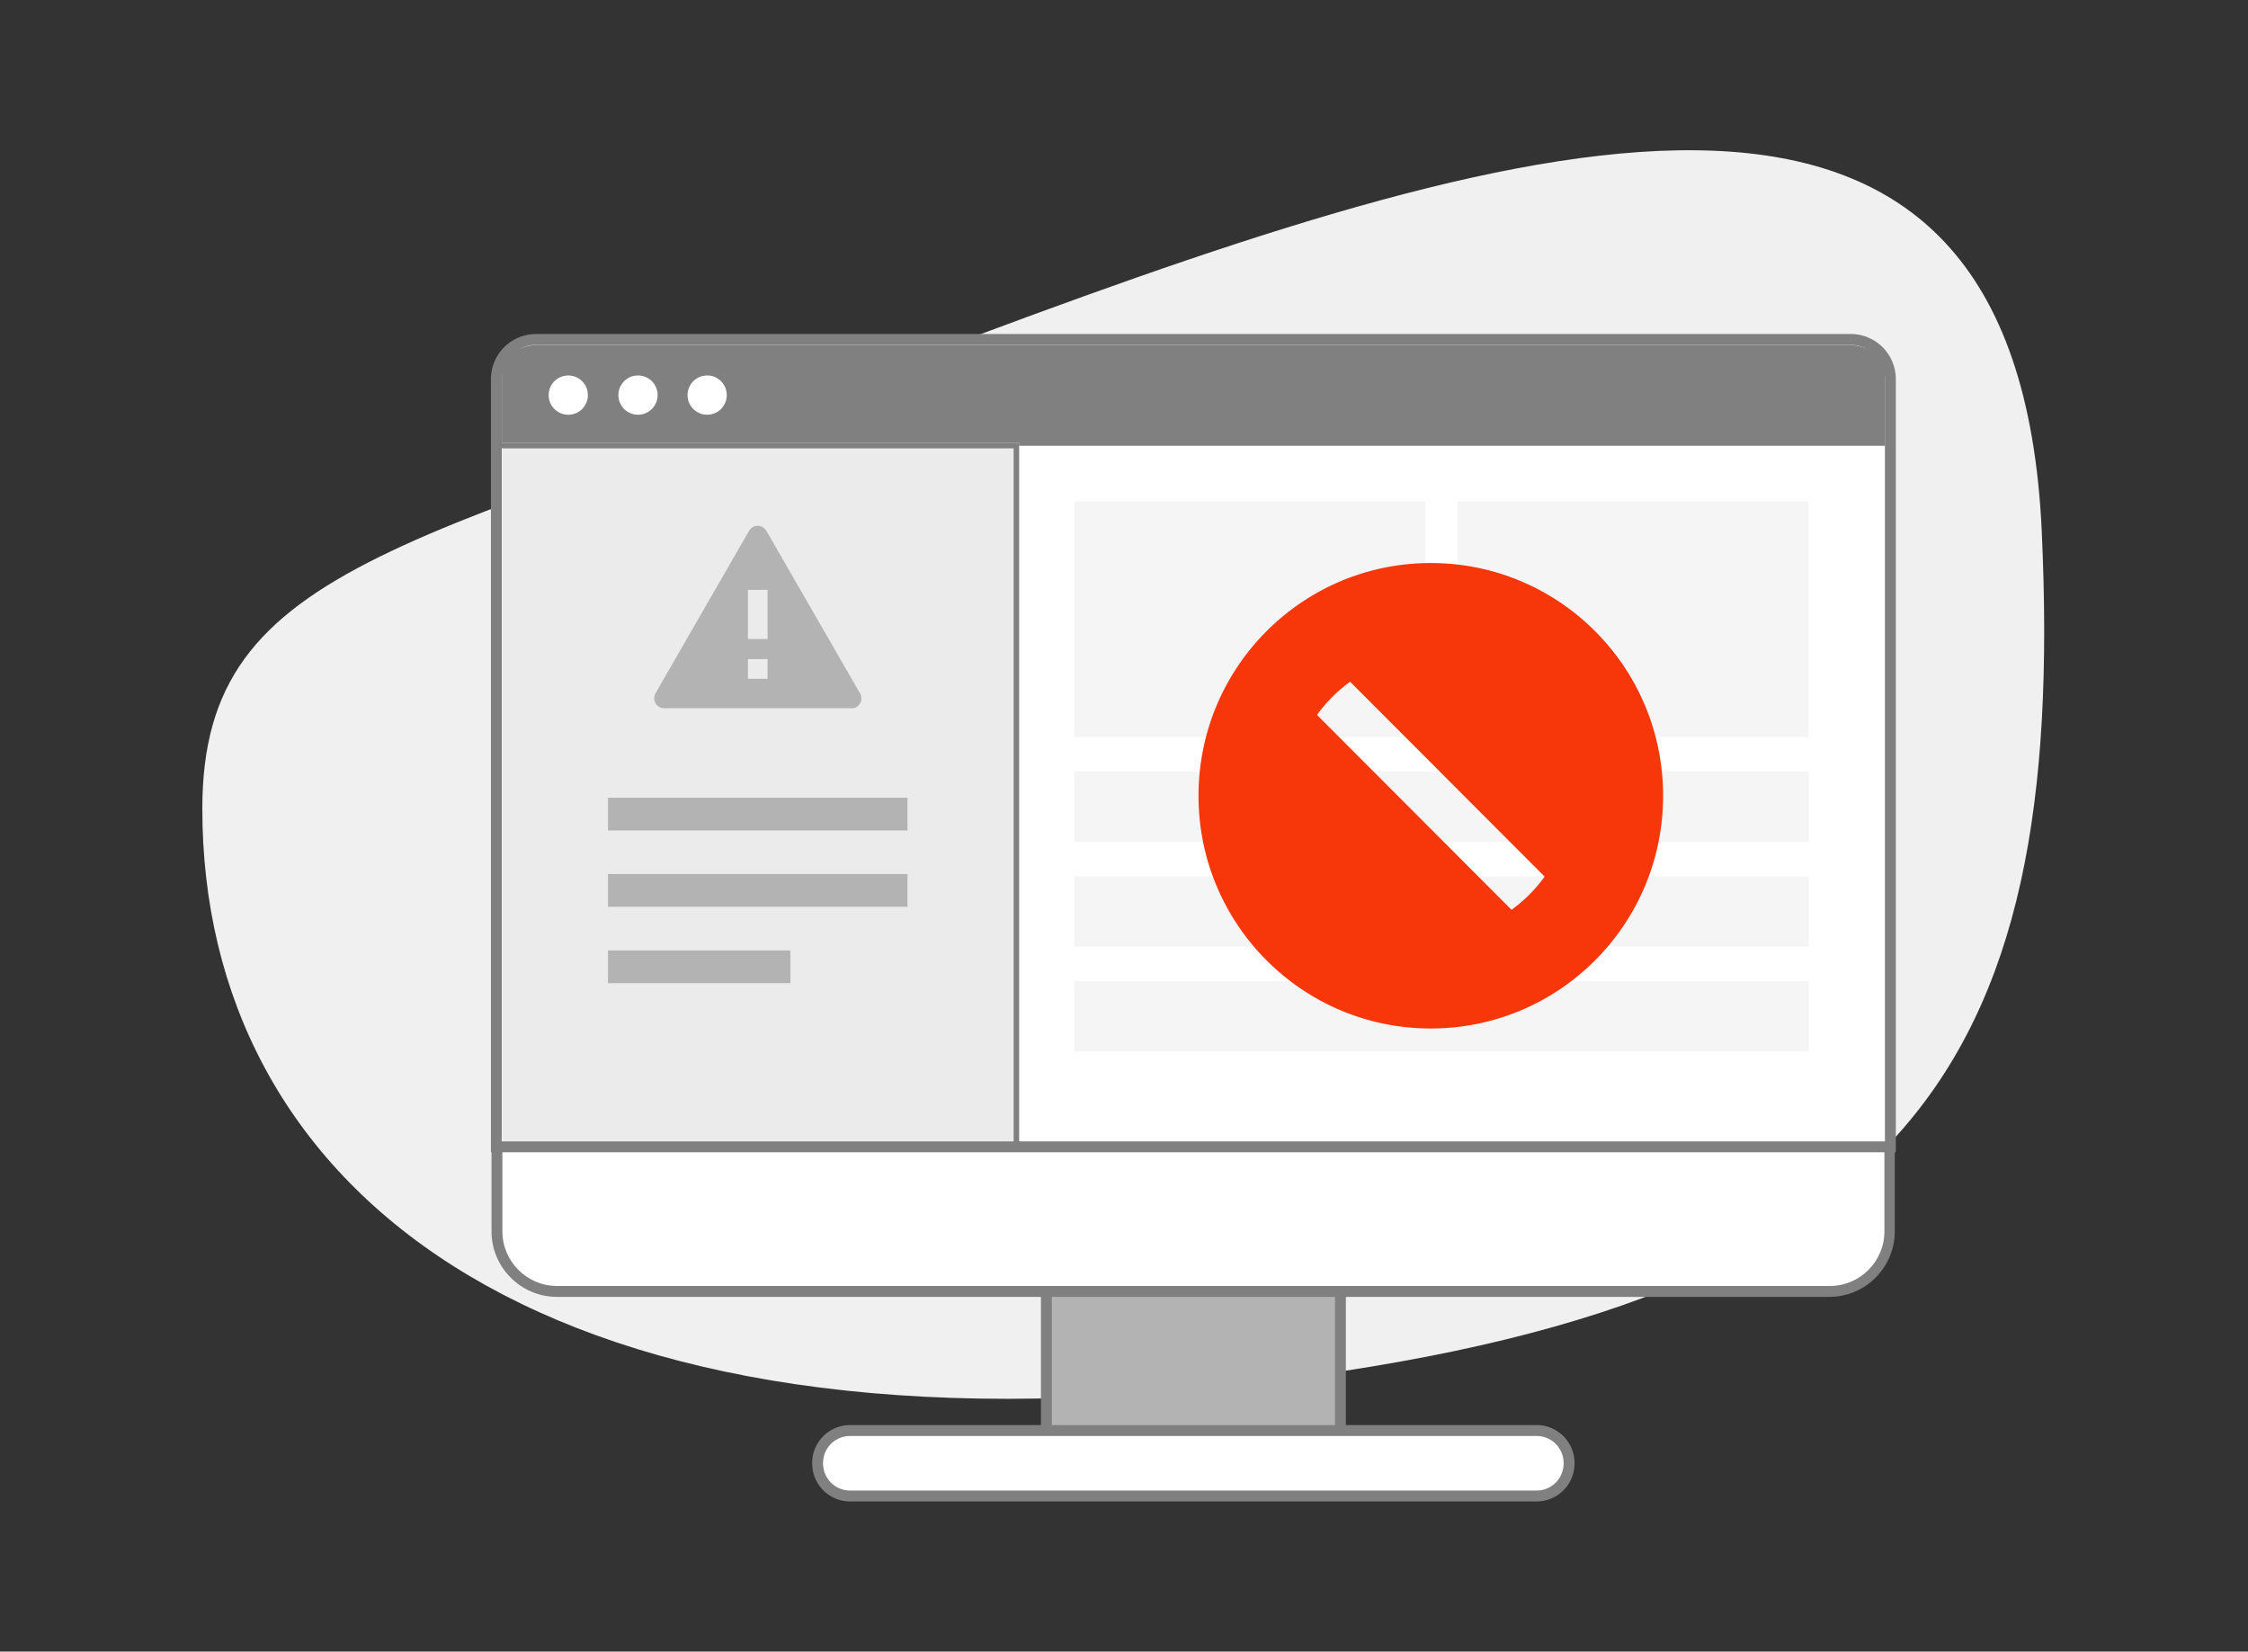 <svg width="260" height="191" fill="none" xmlns="http://www.w3.org/2000/svg"><rect width="100%" height="100%" fill="#333333" stroke="none"/><g clip-path="url(#a)"><path d="M23.4 93.513c0 43.469 38.291 75.392 117.772 66.875 79.48-8.517 97.87-36.466 94.972-98.988-2.897-62.521-57.248-47.127-122.683-22.775C48.025 62.978 23.4 64.681 23.4 93.513Z" fill="#F0F0F0"/><path d="M127.946 172.69a6.914 6.914 0 0 1-6.928-6.94V77.425a6.914 6.914 0 0 1 6.928-6.94H148.1a6.914 6.914 0 0 1 6.927 6.94v88.325a6.914 6.914 0 0 1-6.927 6.94h-20.154Z" fill="#B3B3B3"/><path d="M148.103 71.116c3.464 0 6.298 2.839 6.298 6.309v88.325c0 3.47-2.834 6.309-6.298 6.309h-20.154c-3.464 0-6.298-2.839-6.298-6.309V77.425c0-3.47 2.834-6.31 6.298-6.31h20.154Zm0-1.262h-20.154c-4.156 0-7.557 3.407-7.557 7.57v88.326c0 4.164 3.401 7.571 7.557 7.571h20.154c4.156 0 7.557-3.407 7.557-7.571V77.425c0-4.164-3.401-7.57-7.557-7.57Z" fill="gray"/><path d="M98.34 173.005a3.793 3.793 0 0 1-3.778-3.785c0-2.082 1.7-3.785 3.779-3.785h79.354a3.793 3.793 0 0 1 3.779 3.785 3.793 3.793 0 0 1-3.779 3.785H98.341Z" fill="#fff"/><path d="M177.698 166.066a3.121 3.121 0 0 1 3.149 3.154 3.122 3.122 0 0 1-3.149 3.155H98.344a3.121 3.121 0 0 1-3.149-3.155 3.121 3.121 0 0 1 3.149-3.154h79.354Zm0-1.262H98.344a4.385 4.385 0 0 0-4.409 4.416 4.385 4.385 0 0 0 4.409 4.416h79.354a4.385 4.385 0 0 0 4.409-4.416 4.386 4.386 0 0 0-4.409-4.416Z" fill="gray"/><path d="M64.47 149.347a6.913 6.913 0 0 1-6.928-6.939V46.512a6.914 6.914 0 0 1 6.928-6.94h147.182a6.914 6.914 0 0 1 6.928 6.94v95.896a6.913 6.913 0 0 1-6.928 6.939H64.47Z" fill="#fff"/><path d="M211.651 40.203c3.464 0 6.298 2.839 6.298 6.309v95.896c0 3.47-2.834 6.309-6.298 6.309H64.405c-3.464 0-6.298-2.839-6.298-6.309V46.512c0-3.47 2.834-6.31 6.298-6.31h147.246Zm0-1.262H64.405c-4.157 0-7.557 3.407-7.557 7.57v95.897c0 4.164 3.4 7.571 7.557 7.571h147.183c4.157 0 7.558-3.407 7.558-7.571V46.512c.063-4.164-3.338-7.571-7.495-7.571Z" fill="gray"/><path d="M57.855 132.629V46.512c0-3.66 2.96-6.625 6.613-6.625h147.183c3.653 0 6.613 2.965 6.613 6.625v86.117H57.855Z" fill="#E6E6E6"/><path d="M211.648 40.202c3.464 0 6.298 2.84 6.298 6.31v85.801H58.104V46.511c0-3.47 2.834-6.309 6.298-6.309h147.246Zm0-.63H64.402a6.914 6.914 0 0 0-6.928 6.94v86.432h161.039V46.511c.063-3.848-3.086-6.94-6.865-6.94Z" fill="gray"/><path d="M73.784 64.492h128.478a3.121 3.121 0 0 0 3.149-3.154v-3.155a3.121 3.121 0 0 0-3.149-3.154H73.784a3.121 3.121 0 0 0-3.149 3.154v3.155c0 1.703 1.385 3.154 3.149 3.154ZM73.784 83.103h128.478a3.121 3.121 0 0 0 3.149-3.154v-3.155a3.121 3.121 0 0 0-3.149-3.154H73.784a3.121 3.121 0 0 0-3.149 3.154v3.155c0 1.703 1.385 3.154 3.149 3.154ZM73.784 101.715h128.478a3.121 3.121 0 0 0 3.149-3.154v-3.155a3.121 3.121 0 0 0-3.149-3.154H73.784a3.121 3.121 0 0 0-3.149 3.154v3.155c0 1.703 1.385 3.154 3.149 3.154ZM73.157 120.325h53.533a3.121 3.121 0 0 0 3.149-3.154v-3.155a3.121 3.121 0 0 0-3.149-3.154H73.157a3.121 3.121 0 0 0-3.149 3.154v3.155c0 1.703 1.386 3.154 3.15 3.154Z" fill="#D6D6D6"/><path d="M57.407 132.628V43.861c0-2.523 2.078-4.605 4.597-4.605h152.033c2.519 0 4.597 2.082 4.597 4.605v88.767H57.407Z" fill="#fff"/><path d="M214.04 39.887a3.954 3.954 0 0 1 3.967 3.975v88.136H58.04V43.862a3.955 3.955 0 0 1 3.967-3.975H214.04Zm0-1.262H62.007a5.219 5.219 0 0 0-5.227 5.237v89.398h162.487V43.862a5.219 5.219 0 0 0-5.227-5.237Z" fill="gray"/><path d="M218.009 51.559v-8.517c0-1.767-1.89-3.155-4.22-3.155H62.261c-2.33 0-4.22 1.388-4.22 3.155v8.517h159.968Z" fill="gray"/><path d="M65.725 47.962a2.27 2.27 0 0 0 2.268-2.271 2.27 2.27 0 0 0-2.268-2.271 2.27 2.27 0 0 0-2.267 2.27 2.27 2.27 0 0 0 2.267 2.272ZM73.79 47.962a2.27 2.27 0 0 0 2.268-2.271 2.27 2.27 0 0 0-2.267-2.271 2.27 2.27 0 0 0-2.268 2.27 2.27 2.27 0 0 0 2.268 2.272ZM81.789 47.962a2.27 2.27 0 0 0 2.267-2.271 2.27 2.27 0 0 0-2.267-2.271 2.27 2.27 0 0 0-2.268 2.27 2.27 2.27 0 0 0 2.268 2.272Z" fill="#fff"/><path d="M117.867 51.223h-59.8v80.741h59.8V51.223Z" fill="#EBEBEB"/><path d="M117.235 51.85v80.354H57.832V51.85h59.403Zm.632-.627H57.2v81.609H117.867V51.223Z" fill="gray"/><path d="M104.96 92.252H70.322v3.785h34.638v-3.785ZM104.96 101.084H70.322v3.785h34.638v-3.785ZM91.42 109.916H70.322v3.786H91.42v-3.786ZM88.645 61.4l10.832 18.8a1.147 1.147 0 0 1-.44 1.578c-.19.126-.379.126-.567.126H76.805a1.13 1.13 0 0 1-1.134-1.135c0-.19.063-.379.126-.568l10.832-18.8a1.143 1.143 0 0 1 1.575-.442c.189.126.315.252.44.441Zm-2.141 14.826v2.272h2.267v-2.272h-2.267Zm0-8.012v5.678h2.267v-5.678h-2.267Z" fill="#B3B3B3"/><path d="M164.856 57.993h-40.621v27.255h40.621V57.993ZM209.189 57.993h-40.622v27.255h40.622V57.993ZM209.194 89.223h-84.959v8.138h84.959v-8.138ZM209.194 101.336h-84.959v8.139h84.959v-8.139ZM209.194 113.449h-84.959v8.138h84.959v-8.138Z" fill="#F5F5F5"/><path d="M138.619 92.027c0 14.87 12.023 26.914 26.867 26.914 14.844 0 26.866-12.044 26.866-26.914.001-14.87-12.022-26.913-26.866-26.913s-26.867 12.044-26.867 26.913Zm40.032 9.353a17.284 17.284 0 0 1-3.829 3.835l-22.501-22.54a17.27 17.27 0 0 1 3.829-3.835l22.501 22.54Z" fill="#F7360A"/></g><defs><clipPath id="a"><path fill="#fff" transform="translate(23.4 17.364)" d="M0 0h213.059v156.273H0z"/></clipPath></defs></svg>